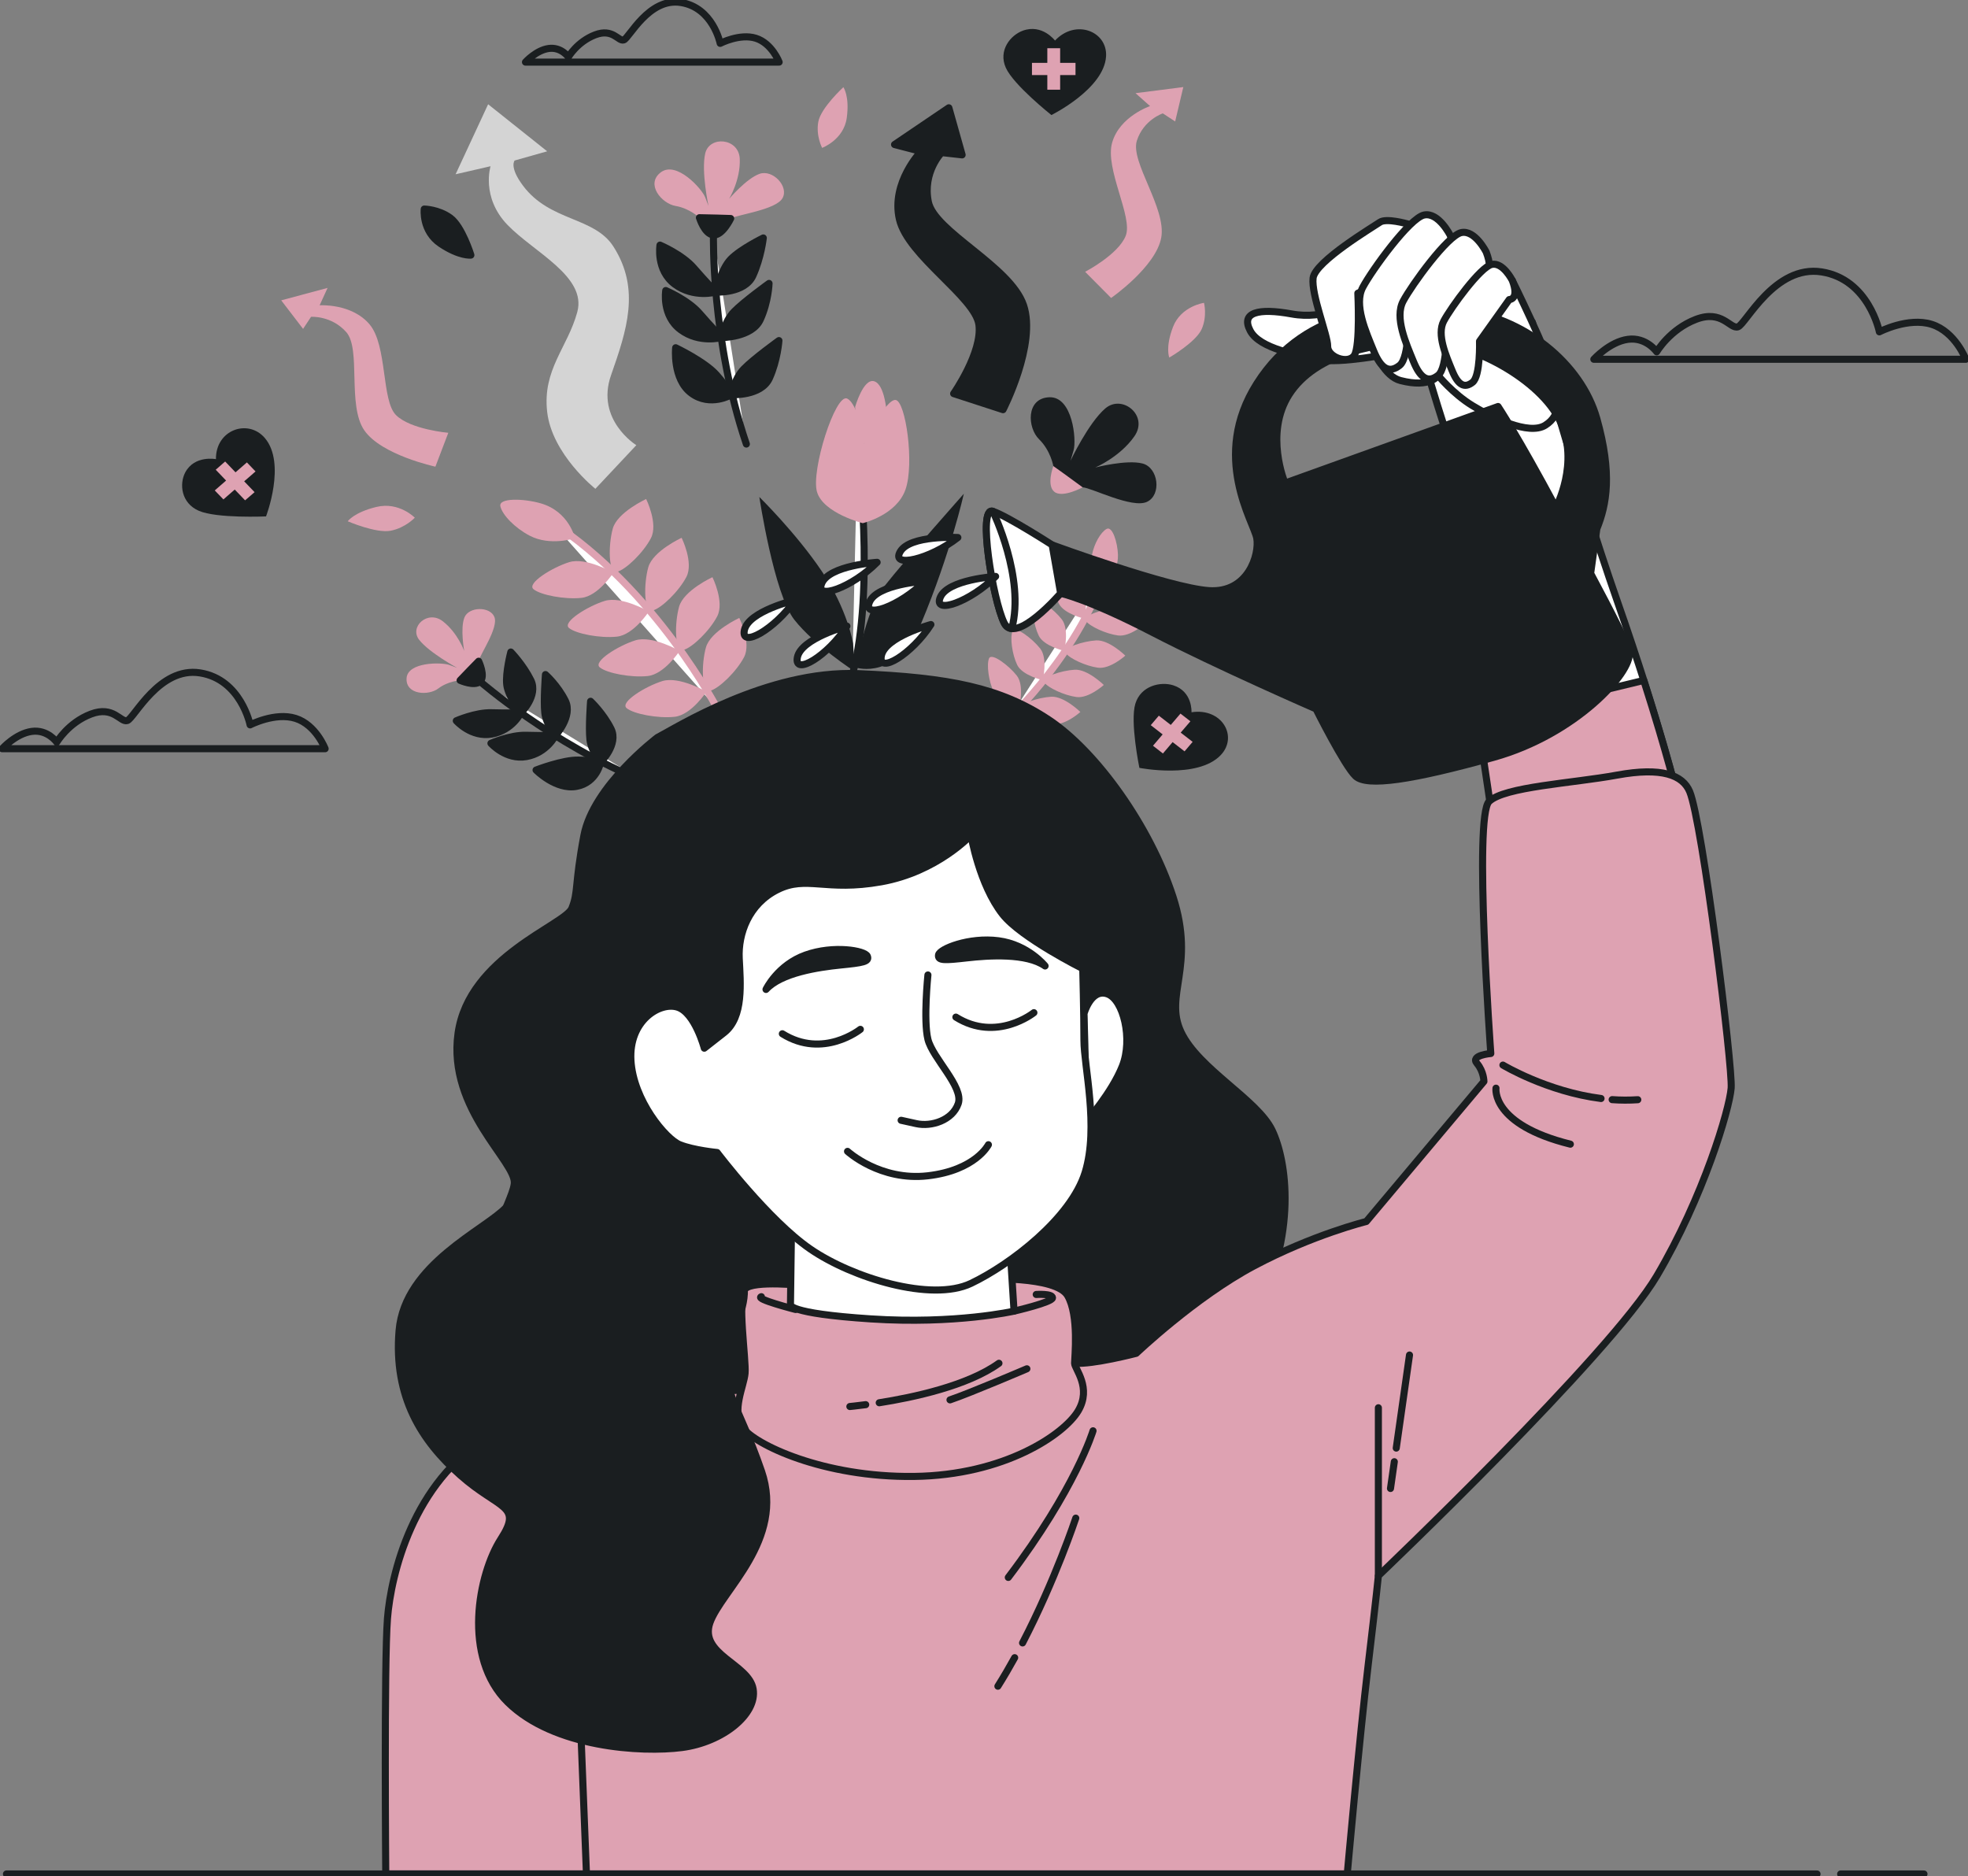 <?xml version="1.0" encoding="UTF-8"?> <svg xmlns="http://www.w3.org/2000/svg" width="278" height="265" viewBox="0 0 278 265" fill="none"><rect x="0" y="0" width="278" height="265" fill="#808080" stroke="none"/><g clip-path="url(#clip0_843_1737)"><path d="M265.48 46.868C265.48 46.868 263.997 39.466 257.337 38.409C250.677 37.352 246.609 45.811 245.499 46.165C244.389 46.52 243.279 43.696 239.576 45.108C235.874 46.52 234.026 49.692 234.026 49.692C234.026 49.692 232.544 47.577 229.958 47.931C227.366 48.286 225.146 50.749 225.146 50.749H277.69C277.69 50.749 276.208 46.874 272.878 45.817C269.548 44.759 265.48 46.874 265.48 46.874V46.868Z" stroke="#1A1E20" stroke-linecap="round" stroke-linejoin="round"></path><path d="M35.329 102.391C35.329 102.391 34.045 95.964 28.259 95.048C22.48 94.132 18.945 101.475 17.978 101.782C17.017 102.089 16.049 99.638 12.837 100.867C9.624 102.089 8.018 104.842 8.018 104.842C8.018 104.842 6.735 103.005 4.484 103.312C2.232 103.619 0.31 105.758 0.31 105.758H45.927C45.927 105.758 44.644 102.391 41.754 101.475C38.864 100.559 35.329 102.391 35.329 102.391Z" stroke="#1A1E20" stroke-linecap="round" stroke-linejoin="round"></path><path d="M101.733 6.126C101.733 6.126 100.722 1.075 96.183 0.354C91.643 -0.366 88.865 5.405 88.109 5.641C87.352 5.884 86.596 3.958 84.072 4.921C81.548 5.884 80.289 8.046 80.289 8.046C80.289 8.046 79.278 6.604 77.511 6.847C75.743 7.089 74.23 8.772 74.23 8.772H110.061C110.061 8.772 109.051 6.126 106.781 5.405C104.511 4.684 101.733 6.126 101.733 6.126Z" stroke="#1A1E20" stroke-linecap="round" stroke-linejoin="round"></path><path d="M68.953 14.727L64.358 24.616L69.294 23.481C69.294 23.481 67.93 27.859 71.675 31.752C75.421 35.644 82.912 39.047 81.548 44.074C80.183 49.101 76.611 52.179 77.293 58.181C77.976 64.183 84.103 69.044 84.103 69.044L89.888 62.883C89.888 62.883 84.103 59.315 86.317 52.994C88.53 46.673 90.502 40.849 86.658 34.835C83.948 30.588 77.709 31.332 73.889 26.24C71.886 23.57 72.698 22.672 72.698 22.672L77.293 21.372L68.953 14.727Z" fill="#D4D4D4"></path><path d="M134.023 15.229L126.365 20.416L130.11 21.39C130.11 21.39 125.856 25.767 127.047 30.954C128.238 36.141 137.769 41.977 138.284 45.87C138.792 49.763 134.712 55.599 134.712 55.599L141.688 57.867C141.688 57.867 146.457 48.623 144.584 43.111C142.711 37.6 131.989 32.732 131.14 28.52C130.29 24.302 133.013 21.55 133.013 21.55L135.909 21.875L134.036 15.229H134.023Z" fill="#1A1E20" stroke="#1A1E20" stroke-linecap="round" stroke-linejoin="round"></path><path d="M167.151 12.299L160.404 13.161L162.457 14.987C162.457 14.987 158.178 16.422 157.105 20.132C156.032 23.842 160.075 30.647 159.021 33.305C157.967 35.963 153.285 38.391 153.285 38.391L156.956 42.089C156.956 42.089 163.288 37.694 164.038 33.559C164.788 29.424 159.641 22.855 160.59 19.884C161.539 16.907 164.261 16.015 164.261 16.015L166.004 17.155L167.157 12.293L167.151 12.299Z" fill="#DEA2B2"></path><path d="M39.72 42.426L46.274 40.666L45.152 43.123C45.152 43.123 49.679 42.822 52.209 45.823C54.739 48.824 53.871 56.597 55.942 58.635C58.014 60.679 63.328 61.134 63.328 61.134L61.505 65.919C61.505 65.919 53.865 64.283 51.453 60.774C49.04 57.265 51.025 49.29 48.916 46.915C46.808 44.541 43.937 44.753 43.937 44.753L42.814 46.455L39.726 42.426H39.72Z" fill="#DEA2B2"></path><path d="M165.173 50.501C165.173 50.501 164.577 49.095 165.706 46.165C166.841 43.235 170.078 42.775 170.078 42.775C170.078 42.775 170.562 44.623 169.756 46.478C168.943 48.327 165.173 50.507 165.173 50.507V50.501Z" fill="#DEA2B2"></path><path d="M66.516 36.034C66.516 36.034 64.934 36.223 62.255 34.428C59.57 32.632 59.93 29.53 59.93 29.53C59.93 29.53 61.933 29.56 63.601 30.777C65.269 31.994 66.516 36.028 66.516 36.028V36.034Z" fill="#1A1E20" stroke="#1A1E20" stroke-linecap="round" stroke-linejoin="round"></path><path d="M49.127 73.628C49.127 73.628 50.008 72.364 53.189 71.602C56.37 70.84 58.596 73.126 58.596 73.126C58.596 73.126 57.269 74.556 55.204 74.963C53.139 75.371 49.127 73.634 49.127 73.634V73.628Z" fill="#DEA2B2"></path><path d="M119.134 12.317C119.134 12.317 120.039 13.563 119.612 16.659C119.184 19.754 116.133 20.888 116.133 20.888C116.133 20.888 115.233 19.187 115.593 17.208C115.953 15.229 119.134 12.317 119.134 12.317Z" fill="#DEA2B2"></path><path d="M149.031 5.73C149.031 5.73 147.226 3.338 144.491 4.33C142.736 4.968 140.988 7.124 142.079 9.564C143.164 12.004 148.522 16.251 148.522 16.251C148.522 16.251 155.964 12.571 156.243 7.963C156.454 4.413 151.939 2.629 149.031 5.73Z" fill="#1A1E20"></path><path d="M151.927 8.879H149.756V6.811H147.945V8.879H145.775V10.604H147.945V12.671H149.756V10.604H151.927V8.879Z" fill="#DEA2B2"></path><path d="M30.504 64.856C30.504 64.856 27.478 64.253 26.163 66.74C25.32 68.341 25.562 71.053 28.086 72.151C30.616 73.256 37.58 72.943 37.58 72.943C37.58 72.943 40.464 65.441 37.407 61.867C35.05 59.108 30.455 60.697 30.504 64.856Z" fill="#1A1E20"></path><path d="M34.876 65.317L33.27 66.717L31.807 65.187L30.473 66.35L31.937 67.88L30.337 69.275L31.559 70.544L33.159 69.15L34.622 70.674L35.962 69.517L34.492 67.987L36.098 66.593L34.876 65.317Z" fill="#DEA2B2"></path><path d="M168.311 100.607C168.311 100.607 168.49 97.665 165.718 96.796C163.932 96.235 161.154 96.861 160.379 99.402C159.604 101.948 160.95 108.463 160.95 108.463C160.95 108.463 169.16 110.082 172.428 106.673C174.946 104.045 172.621 99.951 168.317 100.607H168.311Z" fill="#1A1E20"></path><path d="M168.472 104.789L166.785 103.483L168.156 101.883L166.754 100.796L165.384 102.397L163.697 101.091L162.556 102.432L164.236 103.737L162.872 105.338L164.274 106.431L165.644 104.824L167.331 106.13L168.472 104.789Z" fill="#DEA2B2"></path><path d="M98.806 30.753C98.806 30.753 97.411 29.424 95.439 29.093C93.467 28.762 91.141 25.998 93.349 24.338C95.556 22.678 99.153 26.66 99.618 27.876L100.083 29.093C100.083 29.093 99.035 24.226 99.618 21.68C100.201 19.134 104.381 19.465 104.499 22.454C104.617 25.443 102.992 28.095 102.992 28.095C102.992 28.095 105.429 25.218 107.289 24.557C109.15 23.895 111.469 26.329 110.539 27.989C109.609 29.649 104.152 30.31 103.221 30.866C102.291 31.421 100.549 31.97 98.806 30.753Z" fill="#DEA2B2"></path><path d="M98.806 30.753C98.806 30.753 99.501 33.075 100.778 33.187C102.056 33.299 103.215 30.866 103.215 30.866C103.215 30.866 99.73 30.753 98.8 30.753H98.806Z" fill="#1A1E20" stroke="#1A1E20" stroke-linecap="round" stroke-linejoin="round"></path><path d="M100.784 33.187C100.784 33.187 100.437 48.008 105.429 62.723L100.784 33.187Z" fill="white"></path><path d="M100.784 33.187C100.784 33.187 100.437 48.008 105.429 62.723" stroke="#1A1E20" stroke-linecap="round" stroke-linejoin="round"></path><path d="M101.131 41.262C101.131 41.262 99.625 39.715 97.994 37.83C96.369 35.952 93.231 34.623 93.231 34.623C93.231 34.623 92.648 38.161 95.321 40.152C97.994 42.142 101.125 41.256 101.125 41.256L101.131 41.262Z" fill="#1A1E20" stroke="#1A1E20" stroke-linecap="round" stroke-linejoin="round"></path><path d="M101.132 41.262C101.132 41.262 101.826 38.055 103.221 36.613C104.617 35.178 107.823 33.612 107.823 33.612C107.823 33.612 107.519 36.389 106.359 38.935C105.2 41.481 101.132 41.256 101.132 41.256V41.262Z" fill="#1A1E20" stroke="#1A1E20" stroke-linecap="round" stroke-linejoin="round"></path><path d="M101.944 47.678C101.944 47.678 100.437 46.13 98.806 44.245C97.181 42.367 94.043 41.038 94.043 41.038C94.043 41.038 93.46 44.576 96.133 46.567C98.806 48.558 101.938 47.672 101.938 47.672L101.944 47.678Z" fill="#1A1E20" stroke="#1A1E20" stroke-linecap="round" stroke-linejoin="round"></path><path d="M101.944 47.678C101.944 47.678 102.291 45.462 103.686 44.027C105.082 42.591 108.635 40.034 108.635 40.034C108.635 40.034 108.567 42.591 107.401 45.138C106.241 47.684 101.944 47.684 101.944 47.684V47.678Z" fill="#1A1E20" stroke="#1A1E20" stroke-linecap="round" stroke-linejoin="round"></path><path d="M103.339 55.753C103.339 55.753 102.874 54.867 101.249 52.988C99.625 51.11 95.445 49.119 95.445 49.119C95.445 49.119 94.98 53.544 97.653 55.534C100.325 57.525 103.345 55.753 103.345 55.753H103.339Z" fill="#1A1E20" stroke="#1A1E20" stroke-linecap="round" stroke-linejoin="round"></path><path d="M103.339 55.753C103.339 55.753 103.686 53.538 105.082 52.102C106.477 50.667 110.03 48.109 110.03 48.109C110.03 48.109 109.844 50.885 108.685 53.431C107.525 55.977 103.345 55.753 103.345 55.753H103.339Z" fill="#1A1E20" stroke="#1A1E20" stroke-linecap="round" stroke-linejoin="round"></path><path d="M142.544 101.511C142.544 101.511 152.82 91.846 156.367 79.961L142.544 101.511Z" fill="white"></path><path d="M142.544 101.511C142.544 101.511 152.82 91.846 156.367 79.961" stroke="#DEA2B2" stroke-linecap="round" stroke-linejoin="round"></path><path d="M155.461 82.69C155.461 82.69 158.016 81.29 157.923 78.366C157.874 76.629 157.136 74.254 156.311 74.715C155.486 75.182 154.568 76.759 154.252 78.384C153.8 80.664 155.461 82.69 155.461 82.69Z" fill="#DEA2B2"></path><path d="M153.167 87.386C153.167 87.386 153.905 84.332 152.82 82.932C151.734 81.532 149.266 79.642 148.894 80.481C148.522 81.32 148.832 83.73 149.558 85.23C150.29 86.731 153.167 87.38 153.167 87.38V87.386Z" fill="#DEA2B2"></path><path d="M161.787 88.054C161.787 88.054 159.505 85.803 157.682 85.903C155.858 86.004 152.851 86.949 153.384 87.705C153.917 88.461 156.206 89.531 157.93 89.761C159.654 89.991 161.793 88.054 161.793 88.054H161.787Z" fill="#DEA2B2"></path><path d="M150.339 91.941C150.339 91.941 151.077 88.887 149.992 87.487C148.907 86.087 146.439 84.196 146.066 85.035C145.694 85.874 146.004 88.284 146.73 89.785C147.456 91.285 150.339 91.935 150.339 91.935V91.941Z" fill="#DEA2B2"></path><path d="M158.959 92.608C158.959 92.608 156.677 90.358 154.854 90.458C153.031 90.558 150.023 91.504 150.556 92.26C151.09 93.016 153.378 94.085 155.102 94.315C156.82 94.552 158.965 92.608 158.965 92.608H158.959Z" fill="#DEA2B2"></path><path d="M147.3 96.082C147.3 96.082 148.038 93.028 146.953 91.628C145.868 90.228 143.4 88.337 143.028 89.176C142.656 90.015 142.966 92.425 143.691 93.926C144.423 95.426 147.3 96.076 147.3 96.076V96.082Z" fill="#DEA2B2"></path><path d="M155.92 96.749C155.92 96.749 153.638 94.499 151.815 94.599C149.992 94.699 146.984 95.645 147.518 96.401C148.051 97.157 150.339 98.226 152.063 98.456C153.781 98.693 155.927 96.749 155.927 96.749H155.92Z" fill="#DEA2B2"></path><path d="M143.989 99.898C143.989 99.898 144.727 96.844 143.642 95.444C142.556 94.044 140.088 92.153 139.716 92.992C139.344 93.831 139.654 96.241 140.38 97.742C141.112 99.242 143.989 99.892 143.989 99.892V99.898Z" fill="#DEA2B2"></path><path d="M152.609 100.565C152.609 100.565 150.327 98.315 148.504 98.415C146.68 98.516 143.673 99.461 144.206 100.217C144.739 100.973 147.028 102.042 148.752 102.273C150.469 102.509 152.615 100.565 152.615 100.565H152.609Z" fill="#DEA2B2"></path><path d="M64.996 96.1C64.996 96.1 63.279 96.206 61.914 97.251C60.55 98.297 57.307 98.161 57.431 95.822C57.555 93.483 62.373 93.524 63.483 93.931L64.587 94.339C64.587 94.339 60.624 92.195 59.204 90.364C57.784 88.538 60.42 86.11 62.547 87.752C64.674 89.401 65.573 91.947 65.573 91.947C65.573 91.947 64.99 88.763 65.604 87.221C66.218 85.673 69.232 85.62 69.84 87.156C70.447 88.692 67.768 92.49 67.613 93.394C67.458 94.292 66.838 95.704 64.996 96.094V96.1Z" fill="#DEA2B2"></path><path d="M64.996 96.1C64.996 96.1 66.999 96.997 67.812 96.265C68.624 95.526 67.613 93.4 67.613 93.4C67.613 93.4 65.53 95.521 64.996 96.1Z" fill="#1A1E20" stroke="#1A1E20" stroke-linecap="round" stroke-linejoin="round"></path><path d="M67.812 96.259C67.812 96.259 77.839 105.008 90.868 110.348L67.812 96.259Z" fill="white"></path><path d="M67.812 96.259C67.812 96.259 77.839 105.008 90.868 110.348" stroke="#1A1E20" stroke-linecap="round" stroke-linejoin="round"></path><path d="M73.585 100.69C73.585 100.69 71.65 100.743 69.412 100.678C67.179 100.613 64.457 101.812 64.457 101.812C64.457 101.812 66.565 104.21 69.474 103.685C72.382 103.159 73.579 100.684 73.579 100.684L73.585 100.69Z" fill="#1A1E20" stroke="#1A1E20" stroke-linecap="round" stroke-linejoin="round"></path><path d="M73.585 100.69C73.585 100.69 71.774 98.409 71.582 96.708C71.39 95.007 72.159 92.1 72.159 92.1C72.159 92.1 73.901 93.89 74.987 96.082C76.072 98.273 73.585 100.69 73.585 100.69Z" fill="#1A1E20" stroke="#1A1E20" stroke-linecap="round" stroke-linejoin="round"></path><path d="M78.478 103.873C78.478 103.873 76.543 103.927 74.305 103.862C72.072 103.797 69.35 104.996 69.35 104.996C69.35 104.996 71.458 107.394 74.367 106.868C77.275 106.343 78.472 103.868 78.472 103.868L78.478 103.873Z" fill="#1A1E20" stroke="#1A1E20" stroke-linecap="round" stroke-linejoin="round"></path><path d="M78.478 103.873C78.478 103.873 77.151 102.385 76.959 100.684C76.766 98.982 77.052 95.284 77.052 95.284C77.052 95.284 78.776 96.797 79.861 98.988C80.946 101.18 78.478 103.868 78.478 103.868V103.873Z" fill="#1A1E20" stroke="#1A1E20" stroke-linecap="round" stroke-linejoin="round"></path><path d="M84.853 107.648C84.853 107.648 83.972 107.43 81.74 107.365C79.507 107.3 75.725 108.771 75.725 108.771C75.725 108.771 78.509 111.606 81.424 111.08C84.338 110.555 84.853 107.642 84.853 107.642V107.648Z" fill="#1A1E20" stroke="#1A1E20" stroke-linecap="round" stroke-linejoin="round"></path><path d="M84.853 107.648C84.853 107.648 83.526 106.16 83.334 104.458C83.141 102.757 83.427 99.059 83.427 99.059C83.427 99.059 85.237 100.772 86.323 102.964C87.408 105.155 84.853 107.648 84.853 107.648Z" fill="#1A1E20" stroke="#1A1E20" stroke-linecap="round" stroke-linejoin="round"></path><path d="M121.125 63.273C121.125 63.273 123.711 83.239 120.38 95.42L121.125 63.273Z" fill="white"></path><path d="M121.125 63.273C121.125 63.273 123.711 83.239 120.38 95.42" stroke="#1A1E20" stroke-linecap="round" stroke-linejoin="round"></path><path d="M120.79 57.495C120.79 57.495 121.962 53.372 123.494 53.857C125.025 54.341 125.311 58.328 125.317 59.545C125.323 60.762 123.103 61.873 122.042 62.658C120.982 63.444 120.796 57.49 120.796 57.49L120.79 57.495Z" fill="#DEA2B2"></path><path d="M121.869 73.9C121.869 73.9 116.3 72.488 115.413 69.493C114.52 66.498 118.018 55.499 119.674 56.302C121.329 57.106 122.042 62.664 122.042 62.664C122.042 62.664 125.093 56.332 126.514 56.497C127.934 56.663 129.186 65.482 127.915 69.133C126.644 72.789 121.869 73.9 121.869 73.9Z" fill="#DEA2B2"></path><path d="M120.982 94.309C120.982 94.309 122.104 86.406 124.963 82.761C127.822 79.122 136.15 69.747 136.15 69.747C136.15 69.747 134.284 78.118 130.148 87.989C126.724 96.164 120.976 94.309 120.976 94.309H120.982Z" fill="#1A1E20"></path><path d="M120.511 90.895C120.511 90.895 119.742 86.116 116.095 80.699C112.449 75.282 107.265 70.202 107.265 70.202C107.265 70.202 109.317 83.865 112.207 87.54C115.097 91.214 120.759 94.859 120.759 94.859L120.511 90.889V90.895Z" fill="#1A1E20"></path><path d="M101.38 100.187C101.38 100.187 92.598 83.257 77.876 73.723L101.38 100.187Z" fill="white"></path><path d="M101.38 100.187C101.38 100.187 92.598 83.257 77.876 73.723" stroke="#DEA2B2" stroke-linecap="round" stroke-linejoin="round"></path><path d="M81.219 76.021C81.219 76.021 80.407 72.246 76.37 71.094C73.97 70.409 70.404 70.296 70.683 71.519C70.962 72.742 72.723 74.562 74.807 75.66C77.734 77.202 81.219 76.021 81.219 76.021Z" fill="#DEA2B2"></path><path d="M86.645 80.9C86.645 80.9 82.788 78.667 80.407 79.406C78.025 80.144 74.373 82.395 75.359 83.222C76.345 84.049 79.774 84.704 82.143 84.45C84.512 84.191 86.645 80.9 86.645 80.9Z" fill="#DEA2B2"></path><path d="M91.284 70.486C91.284 70.486 87.216 72.346 86.564 74.656C85.92 76.96 85.901 81.107 87.172 80.77C88.437 80.433 90.887 78.053 91.947 76.021C93.008 73.989 91.278 70.492 91.278 70.492L91.284 70.486Z" fill="#DEA2B2"></path><path d="M91.656 86.376C91.656 86.376 87.799 84.143 85.417 84.882C83.036 85.62 79.383 87.871 80.369 88.698C81.355 89.525 84.785 90.18 87.154 89.927C89.523 89.666 91.656 86.376 91.656 86.376Z" fill="#DEA2B2"></path><path d="M96.294 75.962C96.294 75.962 92.226 77.823 91.575 80.132C90.93 82.436 90.912 86.583 92.183 86.246C93.448 85.909 95.897 83.529 96.958 81.497C98.018 79.465 96.288 75.968 96.288 75.968L96.294 75.962Z" fill="#DEA2B2"></path><path d="M96.003 91.941C96.003 91.941 92.146 89.708 89.764 90.446C87.383 91.185 83.731 93.435 84.716 94.262C85.703 95.089 89.132 95.745 91.501 95.491C93.87 95.231 96.003 91.941 96.003 91.941Z" fill="#DEA2B2"></path><path d="M100.648 81.526C100.648 81.526 96.58 83.387 95.929 85.697C95.284 88.001 95.265 92.147 96.536 91.811C97.801 91.474 100.251 89.094 101.311 87.061C102.372 85.029 100.642 81.532 100.642 81.532L100.648 81.526Z" fill="#DEA2B2"></path><path d="M99.798 97.7C99.798 97.7 95.941 95.468 93.56 96.206C91.178 96.944 87.526 99.195 88.512 100.022C89.498 100.849 92.927 101.505 95.296 101.251C97.665 100.991 99.798 97.7 99.798 97.7Z" fill="#DEA2B2"></path><path d="M104.437 87.286C104.437 87.286 100.369 89.147 99.718 91.456C99.073 93.76 99.054 97.907 100.325 97.57C101.59 97.234 104.04 94.853 105.107 92.821C106.167 90.789 104.437 87.292 104.437 87.292V87.286Z" fill="#DEA2B2"></path><path d="M148.795 65.837C148.795 65.837 148.423 63.651 146.773 62.038C145.124 60.425 144.901 56.255 148.212 56.113C151.524 55.971 152.088 62.144 151.654 63.615L151.22 65.086C151.22 65.086 153.737 59.746 156.137 57.69C158.531 55.635 162.295 58.7 160.243 61.63C158.196 64.566 154.717 66.037 154.717 66.037C154.717 66.037 159.133 64.885 161.39 65.47C163.647 66.055 164.112 69.907 162.022 70.887C159.933 71.868 154.234 68.92 152.944 68.837C151.654 68.755 149.589 68.14 148.801 65.837H148.795Z" fill="#1A1E20"></path><path d="M148.795 65.836C148.795 65.836 147.784 68.518 148.925 69.458C150.066 70.403 152.938 68.837 152.938 68.837C152.938 68.837 149.682 66.445 148.795 65.836Z" fill="#DEA2B2"></path><path d="M92.877 104.163C92.877 104.163 83.799 111.009 82.478 118.033C81.157 125.057 81.721 125.961 80.779 128.3C79.836 130.639 66.218 135.146 64.705 145.957C63.192 156.767 73.027 164.151 72.649 167.217C72.27 170.277 66.975 176.763 69.058 191.177C71.136 205.591 99.129 207.392 116.908 206.672C134.687 205.951 171.188 197.125 177.241 185.772C183.293 174.424 181.78 163.974 179.696 159.65C177.619 155.326 169.297 151.001 166.835 145.779C164.373 140.557 168.912 136.594 165.7 126.681C162.488 116.775 154.922 106.142 148.113 101.64C141.304 97.139 134.116 95.698 121.255 95.154C108.393 94.617 95.346 102.899 92.884 104.163H92.877Z" fill="#1A1E20" stroke="#1A1E20" stroke-linecap="round" stroke-linejoin="round"></path><path d="M210.833 115.777C210.833 115.777 208.167 72.571 205.233 63.958C202.3 55.345 199.373 44.641 199.373 44.641L216.458 45.498C216.458 45.498 222.318 67.372 228.426 84.823C234.535 102.273 236.978 112.516 236.978 112.516C236.978 112.516 214.994 116.474 210.839 115.777H210.833Z" fill="white" stroke="#1A1E20" stroke-linecap="round" stroke-linejoin="round"></path><path d="M232.203 96.111L208.725 101.776C209.959 109.686 210.827 115.777 210.827 115.777C214.982 116.474 236.966 112.516 236.966 112.516C236.966 112.516 235.552 106.603 232.197 96.111H232.203Z" fill="#DEA2B2" stroke="#1A1E20" stroke-linecap="round" stroke-linejoin="round"></path><path d="M107.258 196.287C107.258 196.287 79.408 196.753 68.903 203.033C58.398 209.318 55.223 222.35 54.733 228.629C54.243 234.914 54.491 264.699 54.491 264.699H190.313C190.313 264.699 192.025 245.618 193.246 235.381C194.468 225.144 194.71 222.58 194.71 222.58C194.71 222.58 227.447 191.396 234.039 180.231C240.637 169.06 244.296 156.726 244.544 153.701C244.786 150.677 240.469 116.072 238.683 111.813C237.704 109.485 234.777 108.322 228.426 109.485C222.076 110.649 212.545 111.116 210.35 113.207C208.148 115.304 210.591 148.81 210.591 148.81C210.591 148.81 207.658 149.04 208.638 150.204C209.618 151.368 209.618 152.762 209.618 152.762L193.004 172.54C193.004 172.54 185.433 174.4 177.123 178.825C168.819 183.243 160.509 191.159 160.509 191.159C160.509 191.159 154.327 192.778 151.803 192.553C149.273 192.323 107.258 196.281 107.258 196.281V196.287Z" fill="#DEA2B2" stroke="#1A1E20" stroke-linecap="round" stroke-linejoin="round"></path><path d="M227.732 155.326C228.923 155.414 230.132 155.42 231.354 155.337" stroke="#1A1E20" stroke-linecap="round" stroke-linejoin="round"></path><path d="M212.303 150.446C212.303 150.446 218.535 154.197 226.163 155.166" stroke="#1A1E20" stroke-linecap="round" stroke-linejoin="round"></path><path d="M211.323 153.707C211.323 153.707 210.591 158.829 221.828 161.617" stroke="#1A1E20" stroke-linecap="round" stroke-linejoin="round"></path><path d="M194.71 198.85V222.586" stroke="#1A1E20" stroke-linecap="round" stroke-linejoin="round"></path><path d="M196.961 206.471L196.421 210.251" stroke="#1A1E20" stroke-linecap="round" stroke-linejoin="round"></path><path d="M199.107 191.401L197.234 204.545" stroke="#1A1E20" stroke-linecap="round" stroke-linejoin="round"></path><path d="M154.401 202.105C154.401 202.105 151.958 210.251 142.432 222.816" stroke="#1A1E20" stroke-linecap="round" stroke-linejoin="round"></path><path d="M143.332 234.152C142.581 235.517 141.788 236.87 140.963 238.181" stroke="#1A1E20" stroke-linecap="round" stroke-linejoin="round"></path><path d="M151.964 214.44C151.964 214.44 149.068 223.177 144.448 232.067" stroke="#1A1E20" stroke-linecap="round" stroke-linejoin="round"></path><path d="M82.825 264.238L82.093 245.624" stroke="#1A1E20" stroke-linecap="round" stroke-linejoin="round"></path><path d="M190.797 42.845C190.797 42.845 187.194 45.208 182.462 44.346C177.731 43.483 175.25 44.133 176.602 46.709C177.954 49.284 183.361 50.141 186.288 50.785C189.215 51.429 196.651 49.928 196.651 49.928C196.651 49.928 194.623 40.914 190.791 42.845H190.797Z" fill="white" stroke="#1A1E20" stroke-linecap="round" stroke-linejoin="round"></path><path d="M213.624 39.602C213.624 39.602 218.684 49.846 219.466 53.006C220.247 56.166 220.638 58.577 218.293 60.065C215.956 61.548 210.691 58.949 207.962 57.277C205.233 55.605 203.137 53.024 203.137 53.024C203.137 53.024 202.114 54.861 197.823 53.75C193.532 52.634 191.801 41.428 191.801 41.428C191.801 41.428 199.789 30.287 213.624 39.602Z" fill="white" stroke="#1A1E20" stroke-linecap="round" stroke-linejoin="round"></path><path d="M230.15 92.165C230.008 91.161 227.67 86.553 224.693 81L225.568 74.697C226.963 71.277 227.763 66.912 225.568 59.126C223.372 51.34 215.261 44.736 206.033 43.749C196.812 42.757 184.509 43.182 177.532 54.193C170.983 64.525 177.135 73.752 177.532 76.026C177.929 78.307 176.335 83.812 170.754 83.428C165.173 83.044 148.628 76.972 148.628 76.972L149.824 83.806C149.824 83.806 153.613 84.568 162.779 89.312C171.945 94.061 185.898 100.134 185.898 100.134C185.898 100.134 189.885 108.109 191.479 109.627C193.073 111.145 199.454 110.194 211.013 106.969C222.572 103.743 230.547 95.007 230.15 92.159V92.165ZM219.788 71.661C214.318 61.459 211.615 57.419 211.615 57.419L181.52 68.241C181.52 68.241 178.555 61.246 182.115 55.711C185.904 49.828 194.673 48.304 201.252 48.304C207.832 48.304 217.599 53.62 220.39 59.504C223.18 65.388 219.794 71.655 219.794 71.655L219.788 71.661Z" fill="#1A1E20" stroke="#1A1E20" stroke-linecap="round" stroke-linejoin="round"></path><path d="M181.52 68.241L178.326 69.381L181.116 77.734" stroke="#1A1E20" stroke-linecap="round" stroke-linejoin="round"></path><path d="M219.788 71.655L222.176 76.404" stroke="#1A1E20" stroke-linecap="round" stroke-linejoin="round"></path><path d="M148.628 76.972C148.628 76.972 142.451 72.984 140.256 72.222C138.061 71.46 140.256 84.751 141.85 87.983C143.443 91.208 149.824 83.806 149.824 83.806L148.628 76.972Z" fill="white" stroke="#1A1E20" stroke-linecap="round" stroke-linejoin="round"></path><path d="M141.85 87.988C142.104 88.502 142.476 88.745 142.922 88.792C144.832 81.656 140.256 72.228 140.256 72.228C138.061 71.466 140.256 84.757 141.85 87.988Z" fill="white" stroke="#1A1E20" stroke-linecap="round" stroke-linejoin="round"></path><path d="M198.784 31.616C198.784 31.616 195.814 30.765 194.921 31.391C194.028 32.017 185.761 36.932 185.488 39.277C185.209 41.623 187.566 47.37 187.547 48.906C187.522 50.442 190.437 51.499 191.305 50.2C192.173 48.9 191.808 41.416 191.808 41.416L199.274 38.143C199.274 38.143 201.699 32.661 198.79 31.61L198.784 31.616Z" fill="white" stroke="#1A1E20" stroke-linecap="round" stroke-linejoin="round"></path><path d="M204.861 33.246C204.861 33.246 203.193 29.926 201.153 30.375C199.113 30.824 193.835 38.102 192.515 40.565C191.194 43.029 192.961 46.892 194.028 49.526C195.094 52.155 196.266 52.752 197.711 51.612C199.156 50.472 198.958 44.216 198.958 44.216L204.309 36.702C204.309 36.702 206.201 36.725 204.855 33.24L204.861 33.246Z" fill="white" stroke="#1A1E20" stroke-linecap="round" stroke-linejoin="round"></path><path d="M209.928 35.579C209.928 35.579 208.347 32.431 206.412 32.856C204.477 33.282 199.466 40.187 198.214 42.526C196.961 44.866 198.635 48.534 199.652 51.033C200.669 53.532 201.779 54.093 203.15 53.012C204.52 51.931 204.334 45.994 204.334 45.994L209.413 38.864C209.413 38.864 211.205 38.888 209.934 35.579H209.928Z" fill="white" stroke="#1A1E20" stroke-linecap="round" stroke-linejoin="round"></path><path d="M213.624 39.602C213.624 39.602 212.315 37.003 210.722 37.352C209.122 37.706 204.985 43.407 203.95 45.338C202.914 47.27 204.297 50.3 205.134 52.362C205.971 54.424 206.889 54.89 208.018 53.998C209.147 53.106 208.998 48.203 208.998 48.203L213.196 42.314C213.196 42.314 214.678 42.331 213.624 39.602Z" fill="white" stroke="#1A1E20" stroke-linecap="round" stroke-linejoin="round"></path><path d="M135.307 75.926C135.307 75.926 128.572 75.542 127.171 77.917C125.769 80.297 131.357 79.021 135.307 75.926Z" fill="white" stroke="#1A1E20" stroke-linecap="round" stroke-linejoin="round"></path><path d="M119.636 88.438C119.636 88.438 113.144 90.18 112.635 92.868C112.133 95.556 116.97 92.602 119.636 88.438Z" fill="white" stroke="#1A1E20" stroke-linecap="round" stroke-linejoin="round"></path><path d="M131.5 88.219C131.5 88.219 125.007 89.962 124.498 92.649C123.996 95.337 128.833 92.384 131.5 88.219Z" fill="white" stroke="#1A1E20" stroke-linecap="round" stroke-linejoin="round"></path><path d="M123.903 79.429C123.903 79.429 117.168 79.848 116.089 82.377C115.01 84.905 120.387 82.979 123.903 79.429Z" fill="white" stroke="#1A1E20" stroke-linecap="round" stroke-linejoin="round"></path><path d="M130.644 82.087C130.644 82.087 123.909 82.507 122.83 85.035C121.751 87.563 127.128 85.638 130.644 82.087Z" fill="white" stroke="#1A1E20" stroke-linecap="round" stroke-linejoin="round"></path><path d="M140.64 81.42C140.64 81.42 133.906 81.839 132.827 84.368C131.748 86.896 137.124 84.97 140.64 81.42Z" fill="white" stroke="#1A1E20" stroke-linecap="round" stroke-linejoin="round"></path><path d="M112.294 84.769C112.294 84.769 105.745 86.323 105.156 88.993C104.567 91.663 109.497 88.857 112.294 84.769Z" fill="white" stroke="#1A1E20" stroke-linecap="round" stroke-linejoin="round"></path><path d="M113.64 181.595C113.64 181.595 106.403 180.81 105.249 182.068C104.096 183.32 105.417 192.098 105.249 193.977C105.082 195.855 103.277 199.305 104.921 201.656C106.564 204.007 116.269 208.71 129.1 208.55C141.93 208.391 150.321 202.596 152.293 199.305C154.265 196.015 151.796 193.351 151.796 192.565C151.796 191.779 152.454 185.825 150.81 183.007C149.167 180.189 138.805 180.656 138.805 180.656L113.633 181.595H113.64Z" fill="#DEA2B2" stroke="#1A1E20" stroke-linecap="round" stroke-linejoin="round"></path><path d="M112.381 184.968C112.381 184.968 106.564 183.474 107.55 183.161" stroke="#1A1E20" stroke-linecap="round" stroke-linejoin="round"></path><path d="M143.251 185.199C143.251 185.199 148.677 183.946 148.677 183.32C148.677 182.694 146.377 182.848 146.377 182.848" stroke="#1A1E20" stroke-linecap="round" stroke-linejoin="round"></path><path d="M124.201 198.142C128.957 197.397 136.671 195.761 141.112 192.565" stroke="#1A1E20" stroke-linecap="round" stroke-linejoin="round"></path><path d="M120.052 198.673C120.052 198.673 120.901 198.596 122.29 198.413" stroke="#1A1E20" stroke-linecap="round" stroke-linejoin="round"></path><path d="M145.056 193.345C145.056 193.345 136.994 196.795 134.197 197.734" stroke="#1A1E20" stroke-linecap="round" stroke-linejoin="round"></path><path d="M111.829 171.878L111.661 184.259C111.661 184.259 111.004 185.512 123.01 186.297C135.016 187.083 143.245 185.199 143.245 185.199L142.587 174.855L111.829 171.878Z" fill="white" stroke="#1A1E20" stroke-linecap="round" stroke-linejoin="round"></path><path d="M153.117 143.204C153.117 143.204 154.103 139.6 156.41 140.386C158.711 141.172 160.032 146.813 158.55 150.57C157.068 154.333 153.452 158.403 153.452 158.403C153.452 158.403 153.285 147.747 153.124 143.204H153.117Z" fill="white" stroke="#1A1E20" stroke-linecap="round" stroke-linejoin="round"></path><path d="M137.161 117.974C137.161 117.974 132.392 123.143 124.492 124.555C116.598 125.967 113.962 123.615 109.851 125.653C105.739 127.691 104.257 131.921 104.424 135.371C104.592 138.821 105.082 143.677 102.285 145.868L99.488 148.06C99.488 148.06 98.174 143.044 95.705 142.265C93.237 141.479 88.797 144.143 89.126 149.785C89.454 155.426 94.062 160.908 96.034 161.694C98.006 162.479 101.299 162.792 101.299 162.792C101.299 162.792 108.536 172.35 114.458 176.426C120.38 180.502 131.568 183.946 137.161 181.282C142.755 178.618 151.307 172.037 153.285 165.61C155.257 159.183 153.117 150.564 153.117 146.961C153.117 143.358 152.95 136.824 152.95 136.824C152.95 136.824 144.243 132.47 141.632 129.156C138.315 124.945 137.161 117.974 137.161 117.974Z" fill="white" stroke="#1A1E20" stroke-linecap="round" stroke-linejoin="round"></path><path d="M131.078 137.716C131.078 137.716 130.42 144.143 131.078 146.807C131.735 149.472 136.175 153.548 135.357 155.899C134.538 158.25 131.574 159.189 129.434 158.716L127.295 158.244" stroke="#1A1E20" stroke-linecap="round" stroke-linejoin="round"></path><path d="M119.723 162.633C119.723 162.633 124.331 166.863 131.072 166.083C137.819 165.297 139.623 161.694 139.623 161.694" stroke="#1A1E20" stroke-linecap="round" stroke-linejoin="round"></path><path d="M121.534 145.396C121.534 145.396 116.269 149.625 110.514 146.022" stroke="#1A1E20" stroke-linecap="round" stroke-linejoin="round"></path><path d="M146.048 143.044C146.048 143.044 140.783 147.274 135.028 143.671" stroke="#1A1E20" stroke-linecap="round" stroke-linejoin="round"></path><path d="M108.207 139.754C108.207 139.754 109.851 136.304 113.801 134.898C117.751 133.487 122.191 134.272 122.52 135.058C122.849 135.844 121.863 135.997 118.737 136.31C115.612 136.623 110.347 137.409 108.207 139.76V139.754Z" fill="#1A1E20" stroke="#1A1E20" stroke-linecap="round" stroke-linejoin="round"></path><path d="M147.629 136.44C147.629 136.44 145.223 133.427 141.043 132.884C136.864 132.34 132.715 134.048 132.579 134.881C132.442 135.714 133.44 135.66 136.56 135.306C139.679 134.951 144.994 134.603 147.629 136.446V136.44Z" fill="#1A1E20" stroke="#1A1E20" stroke-linecap="round" stroke-linejoin="round"></path><path d="M72.525 165.061C72.525 165.061 74.497 167.311 71.539 170.501C68.587 173.691 57.164 178.565 56.376 187.946C55.589 197.326 59.527 203.511 65.04 208.391C70.553 213.27 73.901 212.52 70.751 217.393C67.601 222.273 65.238 234.087 71.737 240.461C78.236 246.841 90.639 247.591 96.35 246.841C102.062 246.091 106.986 242.151 106.39 238.589C105.801 235.026 98.713 233.709 100.288 229.208C101.863 224.706 110.923 217.576 107.575 207.823C104.226 198.071 101.665 196.381 103.048 190.757C104.424 185.128 106 183.627 104.623 179.315" fill="#1A1E20"></path><path d="M72.525 165.061C72.525 165.061 74.497 167.311 71.539 170.501C68.587 173.691 57.164 178.565 56.376 187.946C55.589 197.326 59.527 203.511 65.04 208.391C70.553 213.27 73.901 212.52 70.751 217.393C67.601 222.273 65.238 234.087 71.737 240.461C78.236 246.841 90.639 247.591 96.35 246.841C102.062 246.091 106.986 242.151 106.39 238.589C105.801 235.026 98.713 233.709 100.288 229.208C101.863 224.706 110.923 217.576 107.575 207.823C104.226 198.071 101.665 196.381 103.048 190.757C104.424 185.128 106 183.627 104.623 179.315" stroke="#1A1E20" stroke-linecap="round" stroke-linejoin="round"></path><path d="M260.01 264.705H271.78" stroke="#1A1E20" stroke-linecap="round" stroke-linejoin="round"></path><path d="M0.912 264.705H256.674" stroke="#1A1E20" stroke-linecap="round" stroke-linejoin="round"></path></g><defs><clipPath id="clip0_843_1737"><rect width="278" height="265" fill="white"></rect></clipPath></defs></svg> 